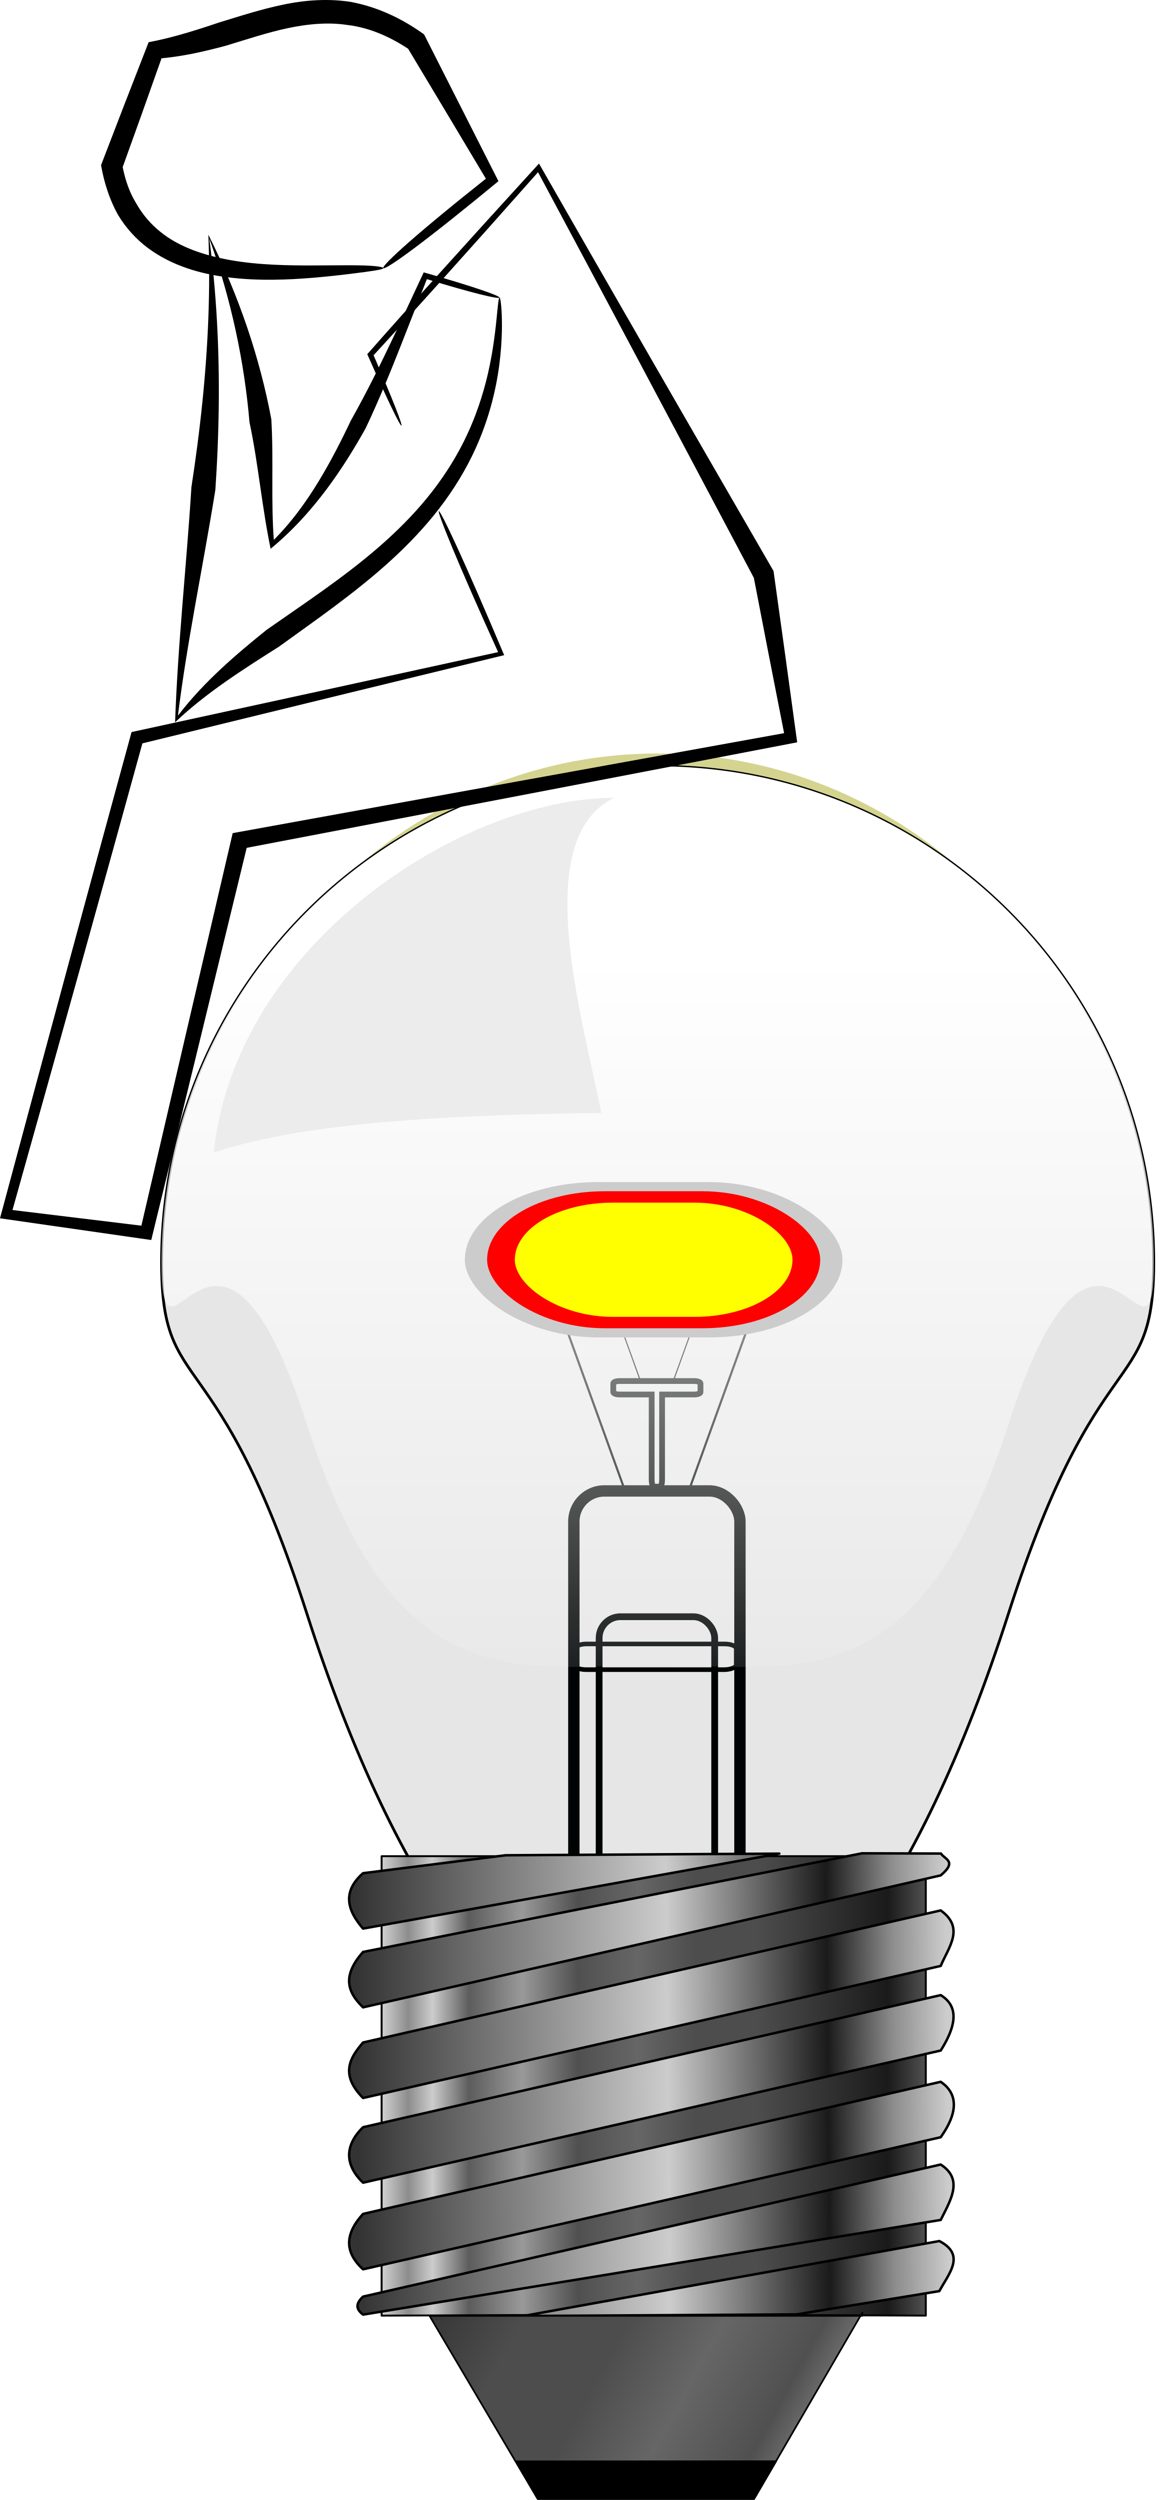 <?xml version="1.0" encoding="UTF-8" standalone="no"?>
<!-- Created with Inkscape (http://www.inkscape.org/) -->
<svg
    xmlns:inkscape="http://www.inkscape.org/namespaces/inkscape"
    xmlns:rdf="http://www.w3.org/1999/02/22-rdf-syntax-ns#"
    xmlns="http://www.w3.org/2000/svg"
    xmlns:sodipodi="http://sodipodi.sourceforge.net/DTD/sodipodi-0.dtd"
    xmlns:cc="http://creativecommons.org/ns#"
    xmlns:xlink="http://www.w3.org/1999/xlink"
    xmlns:dc="http://purl.org/dc/elements/1.1/"
    id="svg4697"
    viewBox="0 0 480.98 1032.5"
    sodipodi:docname="_svgclean2.svg"
    version="1.1"
    inkscape:version="0.48.3.1 r9886"
  >
  <defs
      id="defs3"
    >
    <filter
        id="filter13578"
        inkscape:collect="always"
        color-interpolation-filters="sRGB"
      >
      <feGaussianBlur
          id="feGaussianBlur13580"
          stdDeviation="4.646"
          inkscape:collect="always"
      />
    </filter
    >
    <linearGradient
        id="linearGradient4033"
        y2="465.93"
        xlink:href="#linearGradient13009"
        gradientUnits="userSpaceOnUse"
        x2="263.52"
        y1="465.93"
        x1="459.29"
        inkscape:collect="always"
    />
    <linearGradient
        id="linearGradient13009"
      >
      <stop
          id="stop13011"
          style="stop-color:#4d4d4d"
          offset="0"
      />
      <stop
          id="stop13013"
          style="stop-color:#1a1a1a"
          offset=".066"
      />
      <stop
          id="stop13015"
          style="stop-color:#4d4d4d"
          offset=".308"
      />
      <stop
          id="stop13017"
          style="stop-color:#4d4d4d"
          offset=".423"
      />
      <stop
          id="stop13019"
          style="stop-color:#666666"
          offset=".529"
      />
      <stop
          id="stop13021"
          style="stop-color:#505050"
          offset=".64"
      />
      <stop
          id="stop13023"
          style="stop-color:#999999"
          offset=".744"
      />
      <stop
          id="stop13025"
          style="stop-color:#5c5c5c"
          offset=".842"
      />
      <stop
          id="stop13027"
          style="stop-color:#cccccc"
          offset=".91"
      />
      <stop
          id="stop13029"
          style="stop-color:#8c8c8c"
          offset=".955"
      />
      <stop
          id="stop13031"
          style="stop-color:#cccccc"
          offset="1"
      />
    </linearGradient
    >
    <linearGradient
        id="linearGradient4035"
        y2="461.65"
        gradientUnits="userSpaceOnUse"
        x2="467.86"
        y1="463.79"
        x1="253.57"
        inkscape:collect="always"
      >
      <stop
          id="stop12983"
          style="stop-color:#333333"
          offset="0"
      />
      <stop
          id="stop12985"
          style="stop-color:#cccccc"
          offset=".527"
      />
      <stop
          id="stop12987"
          style="stop-color:#1a1a1a"
          offset=".798"
      />
      <stop
          id="stop12989"
          style="stop-color:#8c8c8c"
          offset=".908"
      />
      <stop
          id="stop12991"
          style="stop-color:#cccccc"
          offset="1"
      />
    </linearGradient
    >
    <linearGradient
        id="linearGradient4037"
        y2="714.81"
        xlink:href="#linearGradient13009"
        gradientUnits="userSpaceOnUse"
        x2="478.81"
        gradientTransform="matrix(.923 0 0 1.056 25.028 -32.459)"
        y1="518.74"
        x1="207.41"
        inkscape:collect="always"
    />
    <linearGradient
        id="linearGradient4039"
        y2="353.55"
        gradientUnits="userSpaceOnUse"
        x2="365.68"
        y1="62.413"
        x1="365.68"
        inkscape:collect="always"
      >
      <stop
          id="stop13050"
          style="stop-color:#ffffff"
          offset="0"
      />
      <stop
          id="stop13052"
          style="stop-color:#ffffff;stop-opacity:0"
          offset="1"
      />
    </linearGradient
    >
    <filter
        id="filter13956"
        inkscape:collect="always"
        color-interpolation-filters="sRGB"
      >
      <feGaussianBlur
          id="feGaussianBlur13958"
          stdDeviation="3.916"
          inkscape:collect="always"
      />
    </filter
    >
    <filter
        id="filter14124"
        width="1.267"
        y="-.534"
        x="-.134"
        height="2.068"
        color-interpolation-filters="sRGB"
        inkscape:collect="always"
      >
      <feGaussianBlur
          id="feGaussianBlur14126"
          stdDeviation="5.949"
          inkscape:collect="always"
      />
    </filter
    >
    <filter
        id="filter14068"
        width="1.156"
        y="-.312"
        x="-.078"
        height="1.625"
        color-interpolation-filters="sRGB"
        inkscape:collect="always"
      >
      <feGaussianBlur
          id="feGaussianBlur14070"
          stdDeviation="3.479"
          inkscape:collect="always"
      />
    </filter
    >
    <filter
        id="filter14051"
        width="1.181"
        y="-.363"
        x="-.091"
        height="1.726"
        color-interpolation-filters="sRGB"
        inkscape:collect="always"
      >
      <feGaussianBlur
          id="feGaussianBlur14053"
          stdDeviation="4.041"
          inkscape:collect="always"
      />
    </filter
    >
    <filter
        id="filter14047"
        width="1.206"
        y="-.411"
        x="-.103"
        height="1.823"
        color-interpolation-filters="sRGB"
        inkscape:collect="always"
      >
      <feGaussianBlur
          id="feGaussianBlur14049"
          stdDeviation="4.041"
          inkscape:collect="always"
      />
    </filter
    >
    <filter
        id="filter14043"
        width="1.247"
        y="-.493"
        x="-.123"
        height="1.987"
        color-interpolation-filters="sRGB"
        inkscape:collect="always"
      >
      <feGaussianBlur
          id="feGaussianBlur14045"
          stdDeviation="4.041"
          inkscape:collect="always"
      />
    </filter
    >
  </defs
  >
  <sodipodi:namedview
      id="base"
      bordercolor="#666666"
      inkscape:pageshadow="2"
      inkscape:window-y="0"
      pagecolor="#ffffff"
      inkscape:window-maximized="0"
      inkscape:zoom="0.35"
      inkscape:window-x="0"
      inkscape:window-height="645"
      showgrid="false"
      borderopacity="1.0"
      inkscape:current-layer="layer1"
      inkscape:cx="233.3493"
      inkscape:cy="513.40652"
      inkscape:window-width="674"
      inkscape:pageopacity="0.0"
      inkscape:document-units="mm"
  />
  <g
      id="layer1"
      inkscape:label="Layer 1"
      inkscape:groupmode="layer"
      transform="translate(-116.65 -13.233)"
    >
    <g
        id="g4564"
        transform="translate(-20.668,3.764)"
      >
      <g
          id="g4008"
          transform="matrix(.684 0 0 .684 155.02 321.09)"
        >
        <g
            id="g14072"
          >
          <g
              id="g13606"
              transform="matrix(1.665,0,0,1.665,-232.74,17.492)"
            >
            <path
                id="path13564"
                d="m532.83 171.75c0 49.721-19.025 25.867-49.784 127.32s-73.252 164.2-120.19 164.2c-46.937 0-89.43-62.749-120.19-164.2-30.759-101.45-49.784-77.598-49.784-127.32 0-99.442 76.099-180.06 169.97-180.06 93.873 0 169.97 80.614 169.97 180.06z"
                sodipodi:nodetypes="sssssss"
                style="stroke-linejoin:round;filter:url(#filter13578);stroke:#d4d490;stroke-linecap:round;stroke-width:5.104;fill:none"
                inkscape:connector-curvature="0"
            />
            <path
                id="path12810"
                inkscape:connector-curvature="0"
                sodipodi:nodetypes="sssssss"
                style="stroke-linejoin:round;stroke:#000000;stroke-linecap:round;fill:#e6e6e6"
                d="m542.86 173.79c0 49.706-20.147 25.859-52.721 127.28s-77.574 164.15-127.28 164.15-94.706-62.729-127.28-164.15-52.721-77.574-52.721-127.28c0-99.411 80.589-180 180-180s180 80.589 180 180z"
            />
            <g
                id="g13598"
                transform="matrix(.785 0 0 .785 -202.01 91.813)"
              >
              <rect
                  id="rect13582"
                  style="stroke-linejoin:round;stroke:#000303;stroke-width:5.251;stroke-linecap:round;fill:none"
                  rx="14.142"
                  ry="14.142"
                  height="195.97"
                  width="76.772"
                  y="209.89"
                  x="680.84"
              />
              <rect
                  id="rect13584"
                  style="stroke:#000303;stroke-width:3.125;fill:none"
                  rx="9.837"
                  ry="9.837"
                  height="136.32"
                  width="53.403"
                  y="268.01"
                  x="692.53"
              />
              <path
                  id="path13586"
                  style="stroke:#000303;fill:none"
                  d="m704.52 209.92-38.042-105.23 14.594 1.786 11.071-1.786 25-3.214 29.643 3.214 8.214 2.857 16.979-2.857-38.101 105.39z"
                  sodipodi:nodetypes="cccccccccc"
                  inkscape:transform-center-y="15.227861"
                  inkscape:connector-curvature="0"
              />
              <path
                  id="path13589"
                  style="stroke:#000303;stroke-width:.521;fill:none"
                  d="m711.56 158.89-19.824-54.835 25.045-2.5 29.931 2.5-19.854 54.919z"
                  sodipodi:nodetypes="cccccc"
                  inkscape:transform-center-y="7.935196"
                  inkscape:connector-curvature="0"
              />
              <path
                  id="rect13591"
                  style="stroke:#000303;stroke-width:2.661;fill:none"
                  inkscape:connector-curvature="0"
                  d="m702 159.12c-1.611 0-2.938 0.488-2.938 1.125v3.969c0 0.637 1.326 1.125 2.938 1.125h14.812v39.094c0 1.94 0.415 3.5 0.906 3.5h3.031c0.492 0 0.875-1.56 0.875-3.5v-39.094h14.844c1.611 0 2.906-0.488 2.906-1.125v-3.969c0-0.637-1.295-1.125-2.906-1.125h-34.469z"
              />
              <rect
                  id="rect13593"
                  ry="5.397"
                  style="stroke:#000303;stroke-width:2.122;fill:none"
                  rx="2.187"
                  transform="rotate(90)"
                  height="74.782"
                  width="11.87"
                  y="-755.91"
                  x="280.59"
              />
            </g
            >
            <path
                id="rect12813"
                inkscape:connector-curvature="0"
                sodipodi:nodetypes="cccccccc"
                style="stroke-linejoin:round;stroke:#000000;stroke-width:.696;stroke-linecap:round;fill:url(#linearGradient4033)"
                d="m262.7 389.05h197.45v166.62l-49.362-0.216h-98.73l-49.36 0.22z"
            />
            <path
                id="rect12815"
                inkscape:connector-curvature="0"
                sodipodi:nodetypes="cccccccccccccccccccccccccccccccccccc"
                style="stroke-linejoin:round;stroke:#000000;stroke-width:.899;stroke-linecap:round;fill:url(#linearGradient4035)"
                d="m407 388.12-99.281 0.594-51.75 6.5c-7.602 6.698-5.816 13.396 0 20.094zm30-0.116-181.03 35.772c-8.093 9.126-5.244 14.969 0 20.094l209.59-47.86c6.15-5.16 1.377-5.821 0.094-7.92zm28.562 20.71-209.59 47.906c-4.989 5.725-8.3 11.745 0 20.125l209.59-47.9c2.841-6.818 8.857-13.757 0-20.125zm0 30.719-209.59 47.906c-7.013 6.843-6.451 13.952 0 20.125l209.59-47.938c6.93-10.962 5.412-16.726 0-20.094zm0 31.438-209.59 47.906c-6.11 6.698-7.335 13.396 0 20.094l209.59-47.9c2.357-3.42 9.422-13.723 0-20.094zm0 30-209.59 47.906c-3.219 2.982-2.119 4.884 0 6.531l209.59-34.34c3.604-7.252 8.358-14.682 0-20.094zm-0.5 27.75-151 27.188 99.281-0.594 51.719-8.438c3.459-6.41 9.695-13.107 0-18.156z"
            />
            <g
                id="g13040"
                transform="matrix(.862 0 0 1 49.509 0)"
              >
              <path
                  id="path13034"
                  inkscape:connector-curvature="0"
                  sodipodi:nodetypes="ccccccc"
                  style="stroke-linejoin:round;stroke:#000000;stroke-width:.687;stroke-linecap:round;fill:url(#linearGradient4037)"
                  d="m267.46 555.71h182.21v-1.123l-45.553 67.538h-91.106z"
              />
              <path
                  id="path13038"
                  d="m303.86 608.57 109.48-0.044-9.216 13.592h-91.106z"
                  sodipodi:nodetypes="cccccc"
                  style="stroke-linejoin:round;stroke:#000000;stroke-width:.687;stroke-linecap:round;fill:#000000"
                  inkscape:connector-curvature="0"
              />
            </g
            >
            <path
                id="path13046"
                d="m542.86 173.79c0 49.706-20.147-42.831-52.721 58.589s-77.574 87.378-127.28 87.378-94.706 14.042-127.28-87.378-52.721-8.883-52.721-58.589c0-99.411 80.589-180 180-180s180 80.589 180 180z"
                sodipodi:nodetypes="sssssss"
                style="fill:url(#linearGradient4039)"
                inkscape:connector-curvature="0"
            />
          </g
          >
          <path
              id="rect13631"
              d="m345.1 26.182c-51.31 24.848-19.16 132.12-7.73 190.29-108.59 1.17-185.9 7.76-234.13 23.9 13.19-126.11 150.71-214.19 241.86-214.19z"
              sodipodi:nodetypes="cccc"
              style="filter:url(#filter13956);fill:#ececec"
              inkscape:connector-curvature="0"
          />
        </g
        >
        <g
            id="g13666"
            style="filter:url(#filter14124)"
            transform="matrix(2.134,0,0,3.51,271.45,-1001.9)"
          >
          <g
              id="g14055"
              style="filter:url(#filter14068)"
            >
            <rect
                id="rect13664"
                style="filter:url(#filter14051);fill:#cccccc"
                rx="37.771"
                ry="13.362"
                height="26.724"
                width="106.9"
                y="359"
                x="-7.735"
            />
            <rect
                id="rect13660"
                style="filter:url(#filter14047);fill:#ff0000"
                rx="33.315"
                ry="11.786"
                height="23.571"
                width="94.286"
                y="360.58"
                x="-1.429"
            />
            <rect
                id="rect13662"
                style="filter:url(#filter14043);fill:#ffff00"
                rx="27.777"
                ry="9.827"
                height="19.653"
                width="78.613"
                y="362.54"
                x="6.407"
            />
          </g
          >
        </g
        >
      </g
      >
      <path
          id="path4043"
          style="fill-rule:evenodd;fill:#000000"
          d="m303.2 185.27c-0.501 0.219-5.48-9.888-14.118-29.507 15.48-17.592 39.595-44.406 70.956-78.739 26.106 45.651 59.073 102.87 96.91 168.28 3.189 22.727 6.45 46.355 9.775 70.764-70.271 13.501-147 28.227-227.47 43.582-0.788 3.245-1.578 6.497-2.369 9.754-12.766 52.551-25.193 103.55-37.068 152.23-21.288-3.056-42.144-6.051-62.497-8.971 20.06-74.738 38.453-142.75 54.36-200.83 62.673-13.603 114.42-24.903 151.47-33.02-8.305-18.284-14.623-32.755-18.766-42.712-4.143-9.957-6.111-15.398-5.752-15.555 0.36-0.157 3.023 4.988 7.637 15.048s11.18 25.036 19.378 44.474c-36.335 8.819-87.414 21.248-149.49 36.434-15.526 56.428-33.69 121.59-53.679 192.74 17.434 2.118 35.196 4.273 53.259 6.463 11.332-48.791 23.203-99.842 35.458-152.38 0.76-3.256 1.518-6.506 2.275-9.751 80.46-14.63 157.33-28.54 227.85-41.29-4.34-22.01-8.51-43.41-12.5-64.14-34.3-64.77-64.59-121.72-89.18-167.55-28.906 32.63-52.181 58.471-67.951 75.602 7.995 18.4 12.019 28.868 11.518 29.087z"
          sodipodi:nodetypes="ccccccccccc"
          inkscape:connector-curvature="0"
          inkscape:original-d="m 303.19813,185.26612 -12.81752,-29.29718 69.45364,-77.170684 93.04594,167.919774 11.13453,67.45087 -227.65359,42.44387 -38.58537,162.0585 -57.87803,-7.71705 54.0195,-196.78532 150.48289,-34.72684 -25.76643,-58.89462"
      />
      <path
          id="path4047"
          style="fill-rule:evenodd;fill:#000000"
          d="m343.72 132.4c0.195-0.002 0.401 0.799 0.587 2.369s0.353 3.908 0.405 6.976c0.052 3.068-0.01 6.866-0.349 11.336-0.339 4.47-0.955 9.613-2.093 15.333-0.879 4.411-2.078 9.158-3.717 14.152-1.639 4.995-3.719 10.238-6.367 15.603-3.986 8.067-9.255 16.371-15.878 24.479-5.691 6.965-12.345 13.775-19.77 20.36-6.472 5.737-13.502 11.307-20.916 16.848-7.414 5.54-15.213 11.05-23.13 16.775 0 0-0 0-0 0-7.263 4.584-14.695 9.293-21.958 14.388-7.263 5.096-14.358 10.579-20.871 16.782 0.537-15.422 1.657-31.264 2.947-47.468s2.749-32.768 3.804-49.654c1.757-11.432 3.291-23.047 4.497-34.797 2.444-23.809 3.403-47.094 2.502-69.477 6.373 12.721 11.727 25.565 16.058 38.334 4.331 12.769 7.638 25.463 9.965 37.908 0.514 8.85 0.439 17.465 0.423 25.783-0.016 8.318 0.026 16.339 0.605 24.022 0-0 0-0 0-0 7.342-7.353 13.307-15.64 18.457-24.077 5.15-8.436 9.483-17.023 13.384-25.222 6.904-12.281 12.525-23.833 17.43-34.155 4.904-10.323 9.079-19.421 12.667-27.03 10.345 2.929 18.239 5.356 23.509 7.144 5.269 1.788 7.914 2.937 7.81 3.29-0.104 0.352-2.943-0.114-8.082-1.393s-12.578-3.37-21.929-6.243c-3.104 7.79-6.633 16.978-10.729 27.341-4.095 10.363-8.745 21.906-14.556 34.212-4.568 8.176-9.82 16.765-16.195 25.272-6.374 8.508-13.87 16.935-23.094 24.543-0 0-0 0-0 0-1.736-8.365-3.008-16.972-4.281-25.718-1.272-8.746-2.545-17.633-4.446-26.54-2.092-24.719-7.507-50.517-16.615-75.955 2.965 22.428 4.19 45.672 3.91 69.337-0.138 11.679-0.633 23.2-1.396 34.518-2.632 16.406-5.635 32.381-8.391 47.928s-5.263 30.666-7.075 45.347c5.559-7.245 11.64-13.592 17.863-19.394 6.223-5.802 12.587-11.058 18.788-16.053 0 0 0-0 0-0 8.068-5.645 15.926-10.984 23.342-16.292 7.416-5.307 14.39-10.583 20.779-15.988 7.332-6.199 13.893-12.548 19.516-19.032 6.541-7.539 11.827-15.258 15.914-22.785 5.438-10.005 8.804-19.649 10.99-28.063 1.419-5.457 2.349-10.412 3.02-14.743 0.672-4.331 1.085-8.041 1.395-11.052 0.31-3.01 0.515-5.323 0.707-6.882s0.369-2.365 0.564-2.367z"
          sodipodi:nodetypes="cccccc"
          inkscape:connector-curvature="0"
          inkscape:original-d="m 343.71733,132.39934 c 1.21055,104.75948 -89.10538,124.60414 -133.46817,174.02452 5.13008,-65.74139 20.0417,-121.70123 13.3509,-199.26349 25.74927,59.9503 22.37031,100.60331 26.19672,127.13074 28.54745,-25.78185 45.20717,-69.39532 63.25513,-110.92645 z"
      />
      <path
          id="path4560"
          style="fill-rule:evenodd;fill:#000000"
          d="m295.69 120.22c0.003 0.312-1.194 0.617-3.471 0.985-2.277 0.368-5.631 0.827-9.997 1.361-4.356 0.534-9.704 1.153-15.993 1.662-4.824 0.394-10.213 0.729-16.119 0.781-5.906 0.052-12.331-0.178-19.198-1.078-5.197-0.661-10.708-1.772-16.259-3.666-5.55-1.895-11.141-4.575-16.365-8.469-4.699-3.555-8.889-8.097-12.136-13.465-3.492-6.253-5.822-13.311-7.077-20.652 6.123-16.003 12.732-33.053 19.662-50.784 8.495-1.569 17.121-4.157 25.927-7.076 1.04-0.345 2.079-0.693 3.117-1.042 8.716-2.659 17.492-5.514 26.535-7.391 9.167-1.921 18.65-2.571 27.837-1.146 11.537 2.123 21.806 7.224 30.4 13.442 11.74 23.156 22.158 43.743 30.729 60.618-14.409 11.891-26.108 21.181-34.299 27.318-8.191 6.136-12.875 9.121-13.295 8.602-0.42-0.519 3.456-4.464 10.795-10.9 7.339-6.436 18.14-15.359 31.611-26.038-9.209-15.453-20.102-33.612-32.128-53.667-7.456-4.93-16.046-8.799-25.27-9.852-7.714-1.16-15.997-0.441-24.35 1.309-8.322 1.762-16.781 4.572-25.652 7.269-0.912 0.244-1.829 0.486-2.751 0.725-7.807 2.023-15.754 3.739-23.874 4.479-5.521 15.639-10.884 30.674-16.052 44.93 1.088 5.591 2.965 10.855 5.799 15.336 2.531 4.435 5.875 8.274 9.657 11.319 4.189 3.432 8.947 5.884 13.831 7.724 4.883 1.84 9.892 3.068 14.709 3.959 6.394 1.155 12.514 1.69 18.221 1.976 5.707 0.287 11 0.324 15.782 0.322 6.221-0.007 11.598-0.099 15.994-0.084 4.398 0.014 7.831 0.128 10.15 0.351s3.526 0.529 3.529 0.841z"
          sodipodi:nodetypes="cccccc"
          inkscape:connector-curvature="0"
          inkscape:original-d="m 295.69326,120.21931 c -31.95157,0.2682 -101.93707,14.18498 -112.14286,-42.142855 l 17.85714,-47.857144 c 39.04762,-5.425563 68.80953,-30.69418524 107.85715,-3.571429 l 31.42857,57.142858 z"
      />
    </g
    >
  </g
  >
</svg
>
